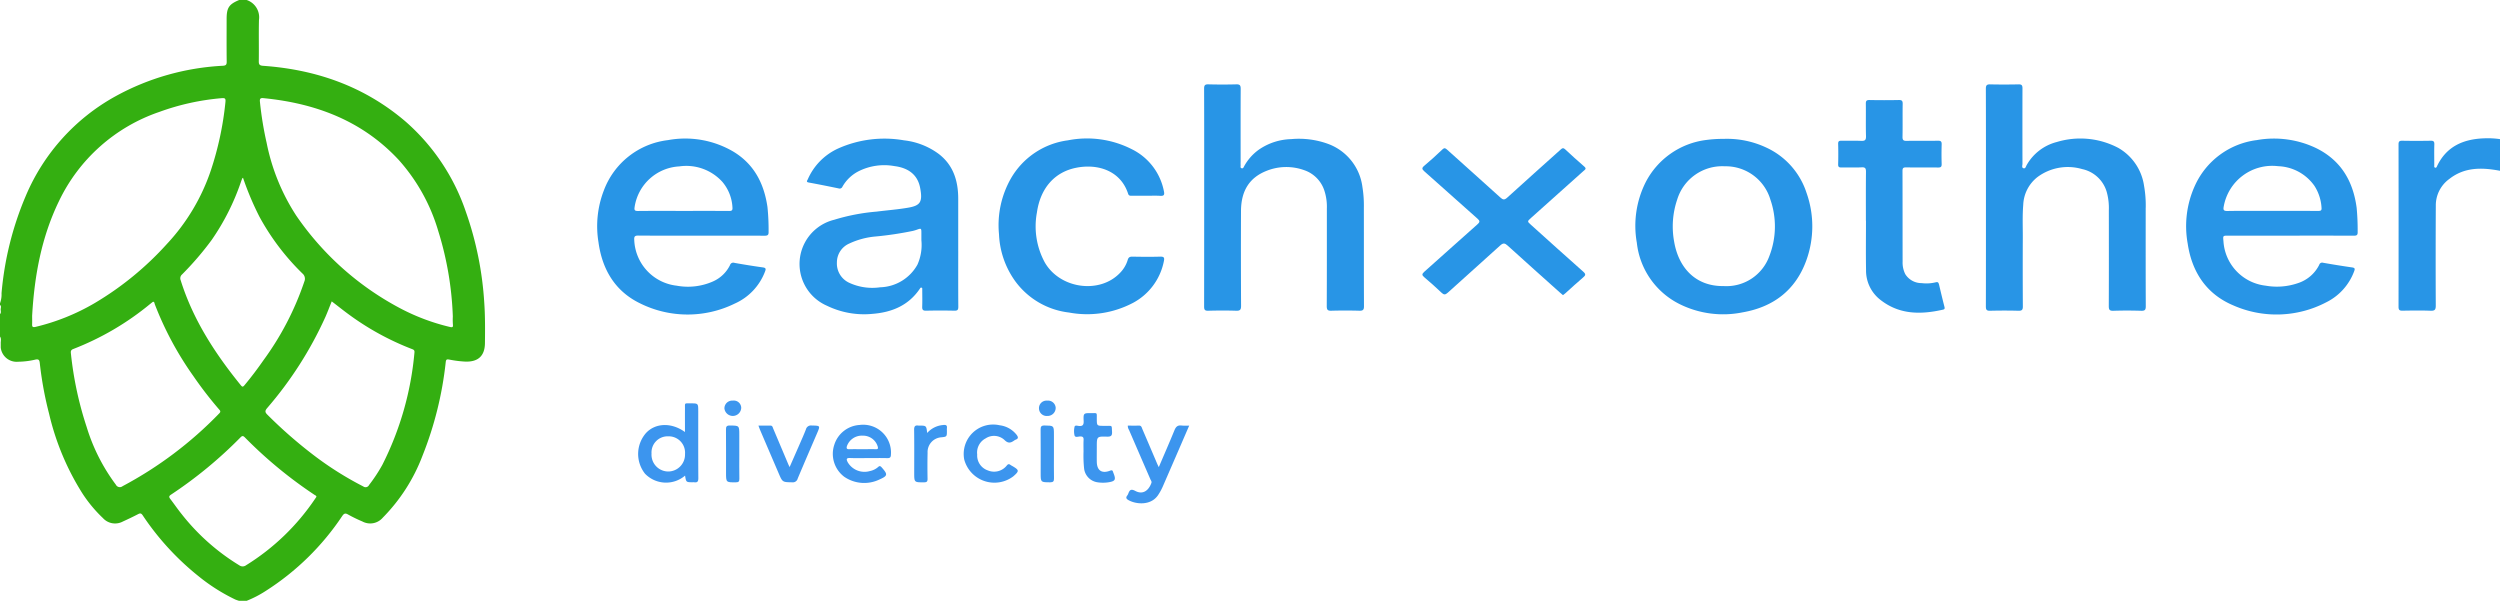 <svg xmlns="http://www.w3.org/2000/svg" xmlns:xlink="http://www.w3.org/1999/xlink" width="422.901" height="101.637" viewBox="0 0 422.901 101.637"><defs><clipPath id="a"><rect width="422.901" height="101.638" fill="none"/></clipPath></defs><g transform="translate(0 -26)"><g transform="translate(0 26)" clip-path="url(#a)"><path d="M.124,58.079h0q0,.351,0,.7a2.7,2.7,0,0,0,2.941,2.411,13.338,13.338,0,0,0,2.86-.345c.713-.182.761.161.815.666a60.158,60.158,0,0,0,1.57,8.5,43.793,43.793,0,0,0,5.646,13.478,23.073,23.073,0,0,0,3.46,4.154,2.772,2.772,0,0,0,3.351.585c.874-.4,1.741-.811,2.592-1.254.362-.188.541-.157.78.2a45.438,45.438,0,0,0,9.43,10.285,31.27,31.27,0,0,0,6.22,3.95,6.088,6.088,0,0,0,.661.227l1.285-.008h0a18.109,18.109,0,0,0,3.238-1.68A43.864,43.864,0,0,0,57.862,87.333c.306-.447.51-.6,1.034-.288a24.843,24.843,0,0,0,2.4,1.167,2.8,2.8,0,0,0,3.459-.647A30.045,30.045,0,0,0,71.466,77.1,59.955,59.955,0,0,0,75.4,61.255c.055-.468.19-.5.612-.426a18.458,18.458,0,0,0,2.722.34c2.158.063,3.279-.971,3.3-3.141.024-2.253.043-4.506-.112-6.759A56.582,56.582,0,0,0,78.8,35.812,35.315,35.315,0,0,0,68.591,20.549c-6.93-5.919-15.069-8.776-24.066-9.415-.564-.04-.757-.174-.748-.767.035-2.324-.028-4.65.029-6.974A3.091,3.091,0,0,0,41.726,0H40.458c-1.741.728-2.121,1.31-2.122,3.245,0,2.393-.017,4.787.013,7.18.007.524-.144.668-.659.7a42.19,42.19,0,0,0-18.1,5.134A34.593,34.593,0,0,0,4.369,33.117,53.662,53.662,0,0,0,.26,49.612,4.232,4.232,0,0,1,0,51.3v.282c.3.24.083.552.118.829h0c.01.249.1.51-.118.721v3.805c.258.358.112.759.124,1.143M20.738,82.243a.749.749,0,0,1-1.138-.254,31.742,31.742,0,0,1-4.932-9.731A59.283,59.283,0,0,1,12,59.843c-.041-.362-.065-.629.4-.808a47.18,47.18,0,0,0,12.989-7.608c.163-.133.331-.261.494-.388.273.027.242.274.3.421a55.216,55.216,0,0,0,6.535,12.167A64.623,64.623,0,0,0,37.012,69.2c.2.233.413.393.074.732a65.4,65.4,0,0,1-16.348,12.31M40.49,95.636A36.668,36.668,0,0,1,30.7,86.929c-.661-.822-1.258-1.7-1.9-2.535-.228-.3-.246-.476.117-.713a72.985,72.985,0,0,0,11.773-9.7c.281-.282.438-.278.721,0a73.808,73.808,0,0,0,11.827,9.751c.109.071.271.1.289.309-.065.1-.14.214-.22.328A38.52,38.52,0,0,1,41.629,95.617a.959.959,0,0,1-1.139.019m4.1-79.03c8.824.87,16.7,3.82,22.869,10.459a31.191,31.191,0,0,1,6.674,12.011A54.858,54.858,0,0,1,76.6,53.525a11.376,11.376,0,0,0,.011,1.336c.055.463-.033.561-.513.445a35.529,35.529,0,0,1-8.086-2.99,49.143,49.143,0,0,1-17.9-15.844,35.076,35.076,0,0,1-5.006-12.3,57.514,57.514,0,0,1-1.134-6.935c-.056-.521.05-.692.615-.636m11,35.7c.175-.43.344-.862.527-1.322,1.031.788,2,1.566,3,2.293a45.831,45.831,0,0,0,10.587,5.777c.286.109.451.2.408.588a52.272,52.272,0,0,1-5.439,19.01,26.433,26.433,0,0,1-2.241,3.4.65.65,0,0,1-.98.238,55.614,55.614,0,0,1-8.381-5.282,77.275,77.275,0,0,1-7.84-6.857c-.449-.441-.395-.69-.027-1.128A63.632,63.632,0,0,0,55.053,53.6c.188-.429.364-.863.54-1.3M40.73,30.85c.078-.22.157-.44.243-.657.015-.038.067-.062.135-.121a49.683,49.683,0,0,0,2.775,6.582,40.284,40.284,0,0,0,7.283,9.614,1.156,1.156,0,0,1,.321,1.344,49.07,49.07,0,0,1-6.9,13.3c-1.019,1.464-2.09,2.889-3.235,4.26-.256.307-.375.293-.608.006-4.361-5.369-8.093-11.1-10.18-17.769a.861.861,0,0,1,.237-.987A51.6,51.6,0,0,0,35.8,40.6,39.455,39.455,0,0,0,40.73,30.85M5.436,54.829c.018-.468,0-.938,0-1.408C5.818,46.692,7,40.158,9.968,34.039a29.294,29.294,0,0,1,17-15.112,40.751,40.751,0,0,1,10.542-2.321c.585-.051.685.089.624.668A53.372,53.372,0,0,1,35.675,28.8,34.157,34.157,0,0,1,28.243,41.26a52.413,52.413,0,0,1-12.207,10,36.423,36.423,0,0,1-10,4.031c-.5.115-.622.008-.6-.458" fill="#34af11"/><path d="M2892.468,165.921c-3.466.135-6.3,1.356-7.894,4.668-.067.14-.115.349-.332.293s-.15-.265-.151-.419c0-1.174-.028-2.349.01-3.521.016-.509-.154-.625-.636-.616q-2.394.044-4.791,0c-.493-.009-.63.135-.629.628q.021,13.735,0,27.47c0,.556.2.66.7.65,1.573-.028,3.149-.054,4.719.009.732.029.883-.194.879-.894q-.037-8.487.007-16.975a5.507,5.507,0,0,1,2.272-4.412c2.6-2.051,5.557-1.965,8.587-1.394v-5.355a14.566,14.566,0,0,0-2.74-.133" transform="translate(-2472.308 -142.518)" fill="#2895e6"/><path d="M1471.6,118.569a8.967,8.967,0,0,0-5.773-7.3,14.394,14.394,0,0,0-6.3-.821,10.054,10.054,0,0,0-5.469,1.794,8.454,8.454,0,0,0-2.455,2.768c-.094.174-.166.442-.441.366s-.147-.352-.167-.543a5.122,5.122,0,0,1,0-.563c0-4.109-.011-8.218.011-12.327,0-.568-.128-.778-.735-.762q-2.359.062-4.72,0c-.594-.016-.737.162-.735.741.021,6.128.013,12.257.013,18.386q0,9.228-.011,18.456c0,.535.112.728.689.712,1.572-.042,3.148-.053,4.72,0,.7.025.844-.188.841-.857q-.043-8-.012-15.99c.01-3.445,1.43-5.7,4.392-6.843a8.96,8.96,0,0,1,6.342-.073,5.418,5.418,0,0,1,3.374,3.456,8.772,8.772,0,0,1,.417,3.05c0,5.495.01,10.989-.018,16.484,0,.633.17.789.784.771q2.358-.067,4.72,0c.612.017.8-.14.793-.774-.025-5.542-.008-11.083-.02-16.625a19.671,19.671,0,0,0-.239-3.506" transform="translate(-1241.129 -86.913)" fill="#2895e6"/><path d="M2409.94,122.072a18.929,18.929,0,0,0-.283-3.715,8.833,8.833,0,0,0-4.36-6.42,13.762,13.762,0,0,0-10.384-1,8.187,8.187,0,0,0-5.117,3.915c-.132.22-.189.642-.548.524-.33-.109-.157-.492-.158-.746q-.017-6.377,0-12.754c0-.517-.122-.7-.662-.684-1.6.033-3.2.038-4.792,0-.6-.015-.741.176-.74.754.021,6.13.014,12.26.014,18.391s.006,12.26-.012,18.391c0,.561.1.777.72.759,1.6-.045,3.2-.042,4.793,0,.592.015.747-.162.743-.746q-.037-5.813-.008-11.626c.007-1.855-.079-3.711.074-5.563a6.264,6.264,0,0,1,2.4-4.675,8.609,8.609,0,0,1,7.559-1.356,5.518,5.518,0,0,1,4.241,4.17,10.058,10.058,0,0,1,.28,2.794c.007,5.4.013,10.8-.009,16.206,0,.593.109.82.762.8,1.573-.052,3.149-.049,4.722,0,.629.019.777-.161.774-.78-.025-5.543-.016-11.086-.014-16.629" transform="translate(-2046.968 -86.92)" fill="#2895e6"/><path d="M2652.174,178.054c-.606-4.535-2.707-8.057-6.922-10.095a16.536,16.536,0,0,0-9.962-1.32,13.283,13.283,0,0,0-10.476,7.724,16.534,16.534,0,0,0-1.216,9.777c.715,4.812,3.152,8.529,7.69,10.449a18.126,18.126,0,0,0,15.722-.5,9.547,9.547,0,0,0,4.748-5.262c.147-.381.159-.577-.336-.648q-2.47-.356-4.93-.792a.505.505,0,0,0-.64.35,6.142,6.142,0,0,1-3.649,3.114,10.928,10.928,0,0,1-5.419.412,8.056,8.056,0,0,1-7.137-7.537c-.091-.926-.091-.926.844-.926h10.5c3.57,0,7.141-.008,10.711.009.468,0,.666-.089.649-.61a40.559,40.559,0,0,0-.175-4.146m-6.49.569c-2.605-.013-5.211-.007-7.816-.007-2.511,0-5.022-.027-7.533.017-.709.013-.751-.221-.633-.814a8.33,8.33,0,0,1,9.2-6.764,7.83,7.83,0,0,1,6.135,3.327,7.632,7.632,0,0,1,1.2,3.7c.046.476-.148.54-.551.538" transform="translate(-2253.528 -142.94)" fill="#2895e6"/><path d="M744.659,188.2q-2.4-.337-4.792-.765a.572.572,0,0,0-.756.37,5.823,5.823,0,0,1-2.954,2.8,10.47,10.47,0,0,1-6.065.689,8.1,8.1,0,0,1-7.183-7.726c-.042-.574.08-.759.695-.753,3.546.031,7.093.015,10.639.015,3.57,0,7.139-.01,10.709.011.51,0,.7-.108.682-.656a37.956,37.956,0,0,0-.192-4.215c-.577-3.953-2.249-7.234-5.775-9.359a16.08,16.08,0,0,0-11.065-1.94,13.22,13.22,0,0,0-10.845,8.537,16.731,16.731,0,0,0-.9,8.725c.621,4.557,2.753,8.23,6.94,10.3a18.072,18.072,0,0,0,16.1.091,9.661,9.661,0,0,0,5.14-5.44c.171-.435.14-.61-.373-.682m-21.691-10.231a8.078,8.078,0,0,1,7.554-6.856,8.242,8.242,0,0,1,7.259,2.583,7.226,7.226,0,0,1,1.735,4.361c.04.463-.092.6-.562.595-2.605-.021-5.21-.01-7.816-.01-2.535,0-5.07-.015-7.6.012-.561.006-.661-.152-.567-.684" transform="translate(-615.619 -142.966)" fill="#2895e6"/><path d="M987.235,185.609q0-4.439,0-8.878c0-3.027-.821-5.716-3.343-7.628a12.142,12.142,0,0,0-5.836-2.268,19.215,19.215,0,0,0-11.086,1.36,10.215,10.215,0,0,0-5.183,5.24c-.088.2-.34.447.161.538,1.684.308,3.362.647,5.038.991a.518.518,0,0,0,.671-.3,6.576,6.576,0,0,1,2.708-2.59,9.692,9.692,0,0,1,6.1-.876c2.185.282,3.885,1.335,4.33,3.687.449,2.37.034,2.985-2,3.34-1.777.31-3.584.443-5.375.67a33.848,33.848,0,0,0-7.169,1.38,7.7,7.7,0,0,0-1.226,14.539,14.36,14.36,0,0,0,7.733,1.373c3.25-.259,6.064-1.411,7.973-4.231.077-.114.143-.265.32-.19.136.058.1.2.1.311,0,.963.028,1.927-.007,2.889-.019.5.1.7.653.689q2.395-.057,4.792,0c.541.012.665-.158.661-.676-.023-3.124-.012-6.247-.012-9.371m-6.888,2.233a7.452,7.452,0,0,1-6.317,3.855,9.337,9.337,0,0,1-5.22-.754,3.59,3.59,0,0,1-2.1-3.454,3.48,3.48,0,0,1,2.076-3.185,13.153,13.153,0,0,1,4.316-1.186,57.011,57.011,0,0,0,6.461-.96c.2-.053.408-.107.606-.178.833-.3.832-.3.832.62q0,.563,0,1.126a8.165,8.165,0,0,1-.656,4.115" transform="translate(-825.142 -143.098)" fill="#2895e6"/><path d="M1984.559,168.063a15.6,15.6,0,0,0-7.176-1.46,21.441,21.441,0,0,0-2.948.184,13.378,13.378,0,0,0-10.265,7.171,16.4,16.4,0,0,0-1.486,10.207,13.19,13.19,0,0,0,7.283,10.41,16.553,16.553,0,0,0,10.633,1.369c5.185-.906,8.916-3.74,10.742-8.747a16.919,16.919,0,0,0,.049-11.463,12.758,12.758,0,0,0-6.832-7.671m.551,18.34a7.713,7.713,0,0,1-7.74,5.1c-4.759.068-7.608-3.116-8.361-7.445a14.209,14.209,0,0,1,.513-7.218,7.971,7.971,0,0,1,8.044-5.6,7.883,7.883,0,0,1,7.717,5.652,13.836,13.836,0,0,1-.173,9.514" transform="translate(-1685.798 -143.111)" fill="#2895e6"/><path d="M1221.033,194.215a10.226,10.226,0,0,0,5.309-7.084c.113-.541.086-.807-.594-.786-1.572.047-3.147.031-4.72,0-.445-.007-.674.111-.8.559a5.3,5.3,0,0,1-1.323,2.213c-3.459,3.6-10.139,2.658-12.7-1.785a12.783,12.783,0,0,1-1.334-8.455c.586-4.118,2.988-6.853,6.677-7.573s7.493.537,8.744,4.389c.108.332.3.356.576.354.845-.008,1.691,0,2.536,0,.775,0,1.553-.037,2.324.012.616.039.749-.15.631-.748a10.046,10.046,0,0,0-5.493-7.166,16.667,16.667,0,0,0-10.751-1.475,13.087,13.087,0,0,0-9.659,6.473,15.98,15.98,0,0,0-2,9.416,14.566,14.566,0,0,0,2.822,8.046,13.144,13.144,0,0,0,9.024,5.195,16.632,16.632,0,0,0,10.729-1.587" transform="translate(-1029.464 -142.932)" fill="#2895e6"/><path d="M1725.126,189.62q4.442-3.965,8.875-7.939c.23-.206.575-.36.132-.742-1.1-.95-2.182-1.93-3.246-2.923-.3-.276-.456-.226-.733.024-3.018,2.721-6.062,5.412-9.062,8.152-.5.454-.741.361-1.179-.036-2.992-2.714-6.014-5.4-9.012-8.1-.3-.274-.47-.306-.786-.006-.987.938-1.99,1.864-3.037,2.733-.489.406-.414.6.018.984,2.992,2.643,5.954,5.321,8.947,7.964.444.392.466.576,0,.989-3.012,2.656-5.982,5.36-8.99,8.021-.449.4-.378.59.026.933.984.836,1.954,1.692,2.885,2.586.408.391.643.4,1.076.008,2.936-2.671,5.917-5.291,8.846-7.97.52-.475.8-.432,1.283.01,2.918,2.655,5.866,5.278,8.805,7.911.173.155.355.3.551.468.148-.115.281-.206.4-.314,1-.893,1.976-1.809,3-2.673.438-.37.5-.566.025-.986-2.956-2.613-5.881-5.262-8.817-7.9-.677-.608-.67-.6,0-1.2" transform="translate(-1466.131 -152.76)" fill="#2895e6"/><path d="M2222.6,151.183c-.073-.311-.2-.413-.534-.326a6.47,6.47,0,0,1-2.378.14,3.234,3.234,0,0,1-2.777-1.523,4.363,4.363,0,0,1-.449-2.112c-.01-5.119,0-10.239-.019-15.358,0-.469.141-.589.6-.583,1.808.024,3.617-.005,5.426.02.461.006.609-.121.6-.588-.032-1.1-.034-2.208,0-3.311.016-.492-.127-.64-.625-.631-1.762.029-3.524-.008-5.285.023-.533.009-.725-.106-.712-.685.041-1.854-.006-3.711.028-5.565.01-.54-.155-.669-.673-.659q-2.466.049-4.933,0c-.495-.009-.636.134-.628.628.027,1.831-.025,3.664.029,5.494.02.68-.213.811-.825.786-1.1-.046-2.208,0-3.311-.021-.406-.008-.588.072-.575.535q.048,1.724,0,3.451c-.013.458.161.547.572.538,1.127-.024,2.257.039,3.381-.026.662-.038.759.2.753.788-.03,2.747-.014,5.5-.014,8.243h.014c0,2.771-.035,5.543.012,8.313a6.256,6.256,0,0,0,2.338,5c3.231,2.595,6.9,2.594,10.7,1.725.266-.061.292-.211.226-.468-.325-1.271-.63-2.548-.93-3.826" transform="translate(-1894.616 -103.104)" fill="#2895e6"/><path d="M775.869,485.3c0-1.32,0-1.325-1.332-1.318-1.037,0-.906-.116-.911.888-.008,1.3,0,2.594,0,3.96-2.291-1.66-5.025-1.549-6.612.192a5.382,5.382,0,0,0-.153,6.851,4.949,4.949,0,0,0,6.782.329c.178,1.125.178,1.125,1.319,1.124a1.388,1.388,0,0,1,.211,0c.545.086.716-.117.712-.687-.026-3.78-.014-7.561-.014-11.342M770.8,495.507a2.845,2.845,0,0,1-2.83-3.031,2.73,2.73,0,0,1,2.823-2.919,2.765,2.765,0,0,1,2.841,2.985,2.857,2.857,0,0,1-2.835,2.965" transform="translate(-657.756 -415.748)" fill="#3c95ee"/><path d="M1004.019,509.851a4.793,4.793,0,0,0-4.27,3.342,4.853,4.853,0,0,0,1.68,5.423,5.962,5.962,0,0,0,5.973.451c1.4-.615,1.4-.856.4-1.993-.222-.253-.365-.378-.661-.092a3.025,3.025,0,0,1-1.379.668,3.284,3.284,0,0,1-3.754-1.508c-.221-.447-.283-.726.4-.7,1.031.043,2.066.011,3.1.011,1.056,0,2.114-.023,3.169.01.482.015.644-.119.651-.62a4.709,4.709,0,0,0-5.307-4.993m2.723,4.1c-.751-.014-1.5,0-2.253,0-.728,0-1.456-.016-2.183.006-.414.012-.552-.107-.425-.528a2.679,2.679,0,0,1,2.682-1.767,2.585,2.585,0,0,1,2.533,1.855c.1.379-.018.445-.353.439" transform="translate(-858.616 -437.964)" fill="#3c95ee"/><path d="M1360.9,510.5c-.686-.1-.984.217-1.229.817-.832,2.038-1.717,4.054-2.64,6.217-.127-.262-.2-.4-.266-.552-.838-1.962-1.671-3.925-2.515-5.885-.113-.264-.151-.605-.583-.591-.626.021-1.253.005-1.878.005a1.241,1.241,0,0,0,.2.724q1.8,4.163,3.605,8.324c.091.209.276.408.185.657-.456,1.254-1.42,2.033-2.712,1.349-.727-.385-.96-.188-1.191.428a1.423,1.423,0,0,1-.2.37c-.251.325-.14.536.178.725,1.211.719,3.766,1.032,5.026-.779a9.574,9.574,0,0,0,.9-1.667q1.346-3.095,2.689-6.192c.557-1.285,1.112-2.571,1.705-3.941a9.2,9.2,0,0,1-1.281-.011" transform="translate(-1161.008 -438.514)" fill="#3c95ee"/><path d="M1160.2,511.89a2.6,2.6,0,0,1,3.147.29c.667.669,1.117.476,1.7.059a.759.759,0,0,1,.184-.1c.525-.184.441-.468.171-.832a4.308,4.308,0,0,0-2.867-1.611,4.978,4.978,0,0,0-5.991,5.8,5.288,5.288,0,0,0,8.3,2.839c1.032-.9,1.01-1.052-.134-1.726a3.5,3.5,0,0,1-.362-.217c-.235-.18-.4-.134-.589.092a2.74,2.74,0,0,1-3.236.843,2.661,2.661,0,0,1-1.787-2.684,2.7,2.7,0,0,1,1.465-2.746" transform="translate(-993.433 -437.757)" fill="#3c95ee"/><path d="M919.073,510.576a.87.87,0,0,0-.972.66c-.364.938-.78,1.856-1.182,2.78-.507,1.166-1.022,2.329-1.576,3.592-.123-.266-.2-.41-.258-.559q-1.257-2.977-2.516-5.953c-.094-.221-.121-.514-.486-.506-.649.014-1.3,0-2.014,0,.11.293.183.512.273.723q1.575,3.681,3.155,7.361c.647,1.509.649,1.483,2.3,1.511a.845.845,0,0,0,.916-.642c1.071-2.547,2.167-5.083,3.259-7.621.577-1.341.58-1.309-.9-1.349" transform="translate(-781.772 -438.596)" fill="#3c95ee"/><path d="M1295.332,505.629c-.086-.3-.235-.3-.516-.192-1.382.526-2.2-.029-2.229-1.491-.016-.844,0-1.689,0-2.534,0-1.752,0-1.788,1.734-1.737.689.02.884-.174.843-.852-.067-1.109.089-.964-.992-.976-.118,0-.235,0-.352,0-1.232,0-1.226,0-1.234-1.207-.007-1.074.131-.939-.923-.945-1.316-.008-1.361,0-1.3,1.331.032.7-.2.916-.862.834-.225-.028-.619-.156-.678.155a3.194,3.194,0,0,0,0,1.461c.118.39.62.175.939.167.464-.011.615.138.59.6-.035.655-.009,1.313-.01,1.97a20.893,20.893,0,0,0,.1,2.88,2.667,2.667,0,0,0,2.244,2.3,6.067,6.067,0,0,0,1.895,0c1.126-.181,1.266-.446.847-1.5a2.692,2.692,0,0,1-.094-.265" transform="translate(-1107.052 -425.811)" fill="#3c95ee"/><path d="M1101.819,509.915a4.011,4.011,0,0,0-2.725,1.346c-.144-1.249-.144-1.249-1.387-1.247a.425.425,0,0,1-.071,0c-.57-.1-.758.115-.749.715.035,2.418.014,4.836.014,7.255,0,1.651,0,1.632,1.671,1.624.469,0,.593-.145.586-.6-.025-1.455-.031-2.912.006-4.366A2.5,2.5,0,0,1,1101.4,512c1.031-.1,1.031-.1,1.031-1.13a3.041,3.041,0,0,1,0-.422c.07-.5-.181-.587-.616-.538" transform="translate(-942.252 -438.019)" fill="#3c96ee"/><path d="M873.374,515.439V512.2c0-1.627,0-1.6-1.609-1.618-.565-.006-.648.208-.644.7.021,2.418.01,4.835.01,7.253,0,1.686,0,1.669,1.655,1.658.457,0,.608-.128.6-.6-.029-1.384-.01-2.77-.01-4.154" transform="translate(-748.314 -438.602)" fill="#3c96ee"/><path d="M1250.907,515.4v-3.239c0-1.59,0-1.559-1.573-1.59-.594-.011-.684.212-.679.729.023,2.44.01,4.881.01,7.322,0,1.575,0,1.549,1.6,1.562.559,0,.664-.205.653-.7-.027-1.36-.01-2.722-.01-4.083" transform="translate(-1072.624 -438.595)" fill="#3c96ee"/><path d="M870.659,480.733a1.31,1.31,0,0,0-1.422,1.314,1.426,1.426,0,0,0,2.843-.1,1.25,1.25,0,0,0-1.42-1.216" transform="translate(-746.694 -412.961)" fill="#3d96ee"/><path d="M1248.068,480.731a1.27,1.27,0,0,0-1.366,1.343,1.293,1.293,0,0,0,1.4,1.247,1.37,1.37,0,0,0,1.424-1.4,1.3,1.3,0,0,0-1.458-1.188" transform="translate(-1070.946 -412.959)" fill="#3c96ee"/></g></g></svg>